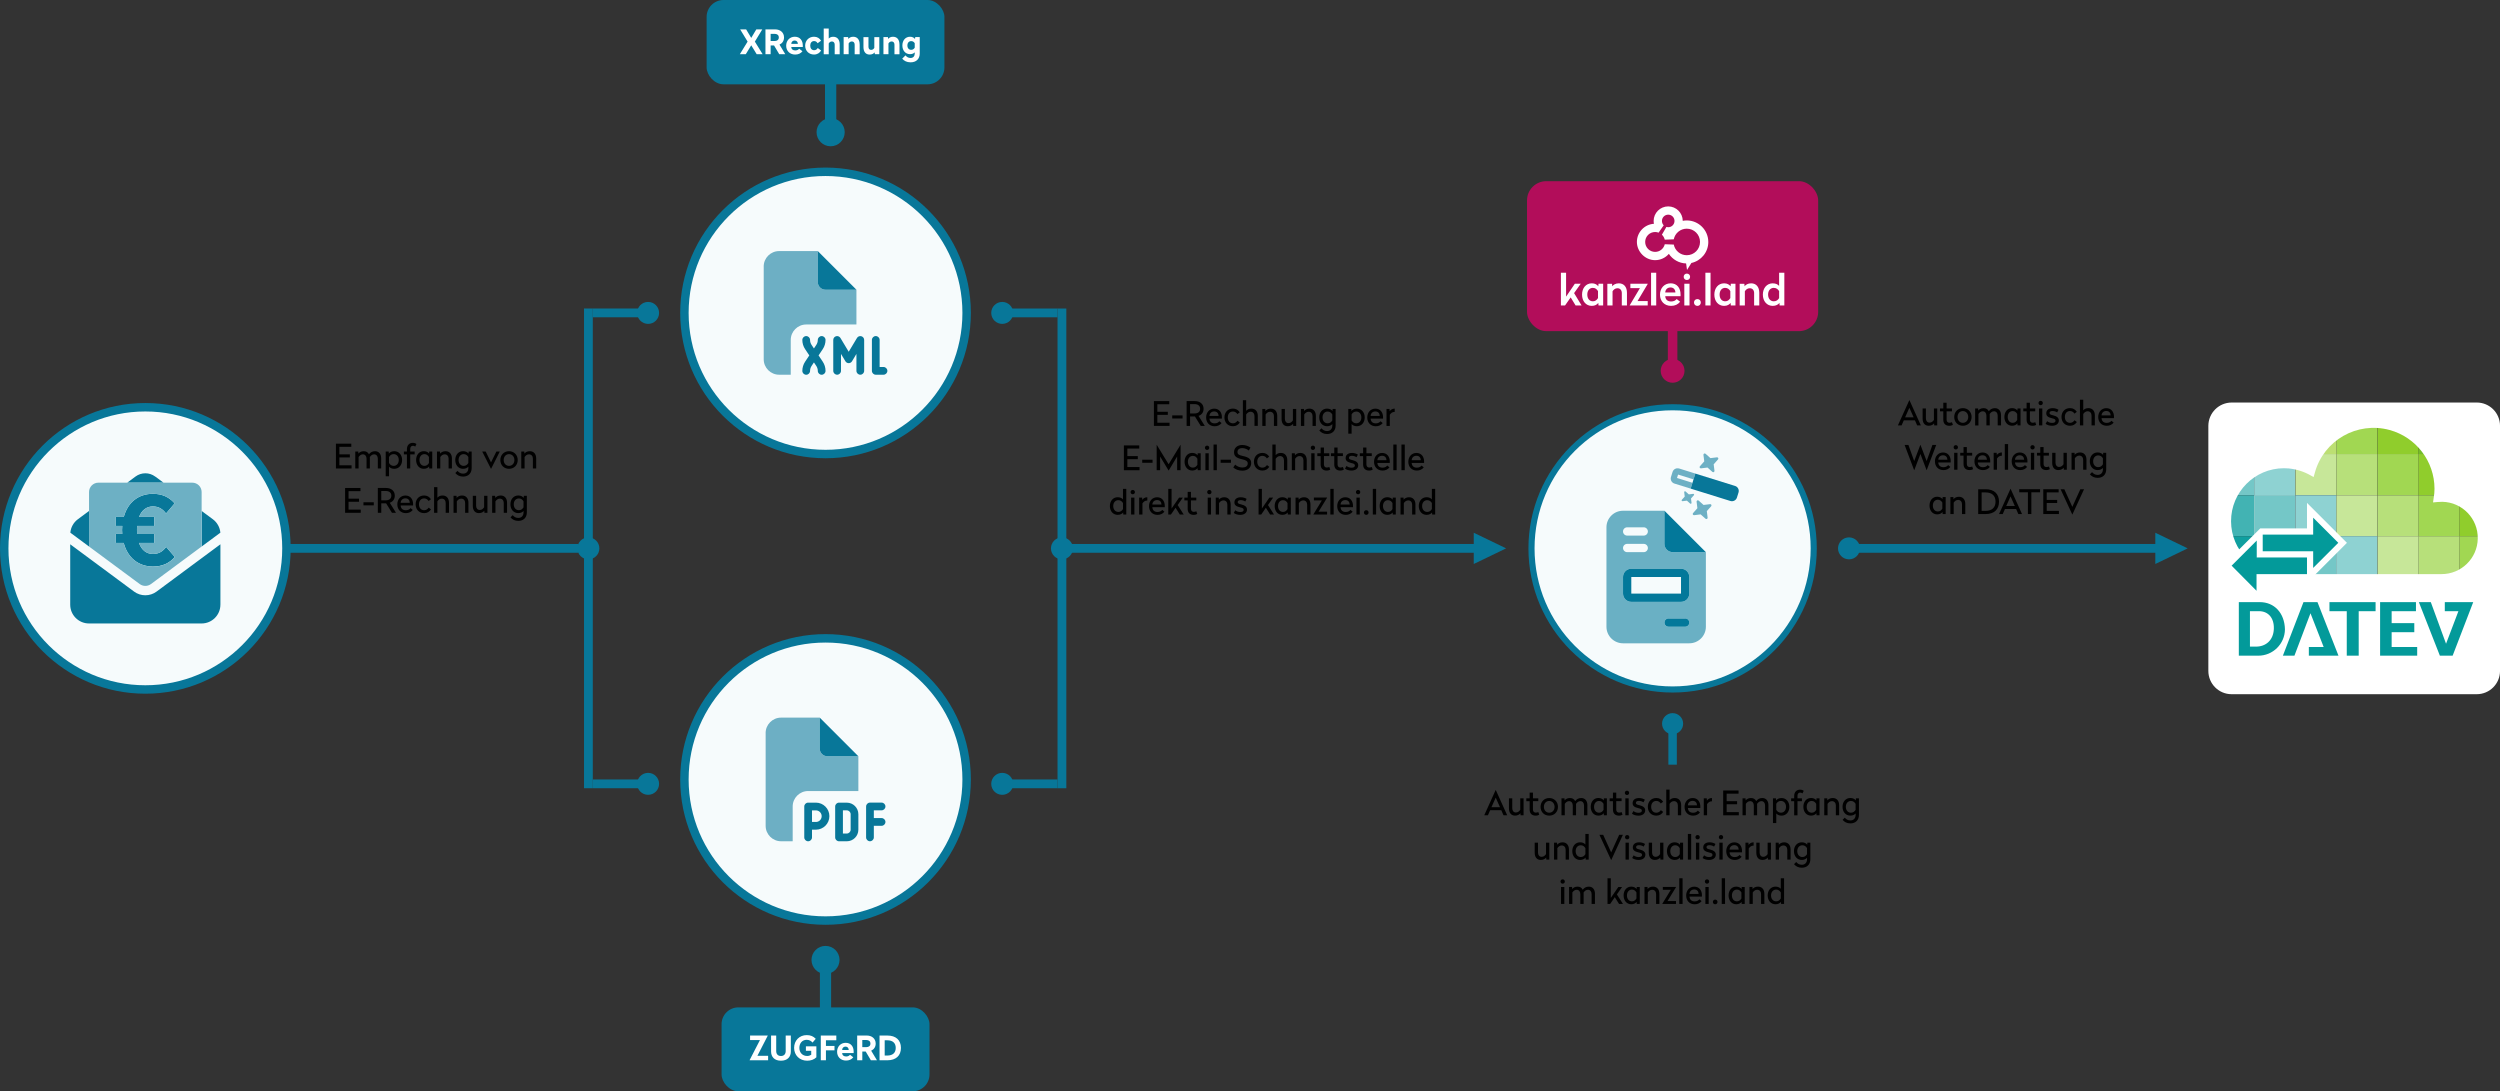 <svg xmlns="http://www.w3.org/2000/svg" id="Ebene_1" viewBox="0 0 1202.03 524.7"><rect x="0" y="0" width="1202.03" height="524.7" fill="#333333" stroke="none"/><path d="M168.91,214.84h-5.73v3.62h5.03v1.48h-5.03v3.78h5.86v1.53h-7.52v-11.93h7.39v1.53Z"></path><path d="M183.27,220.43v4.82h-1.61v-4.72c0-1.23-.68-2.08-1.77-2.08-.92,0-1.58.58-2.09,1.33.02.18.03.36.03.52v4.95h-1.59v-4.72c0-1.23-.68-2.08-1.77-2.08-.92,0-1.54.58-2.06,1.28v5.52h-1.59v-8.15h1.44l.07.99c.47-.6,1.31-1.15,2.55-1.15s2.05.55,2.52,1.49c.62-.88,1.58-1.49,2.92-1.49,1.87,0,2.96,1.4,2.96,3.49Z"></path><path d="M193.34,221.17c0,2.45-1.53,4.24-3.77,4.24-1.22,0-2.04-.47-2.53-1.04v4.61h-1.59v-11.88h1.44l.07.99c.47-.62,1.33-1.15,2.61-1.15,2.24,0,3.77,1.79,3.77,4.24ZM187.04,219.73v2.89c.49.79,1.15,1.38,2.24,1.38,1.43,0,2.45-1.14,2.45-2.83s-1.02-2.83-2.45-2.83c-1.09,0-1.75.58-2.24,1.38Z"></path><path d="M200.25,213.48l-.62,1.27c-.26-.26-.62-.42-1.09-.42-.81,0-1.3.62-1.3,1.51v1.27h2.13v1.36h-2.13v6.79h-1.59v-6.79h-1.46v-1.36h1.46v-1.18c0-1.74,1.07-3,2.81-3,.75,0,1.35.21,1.79.57Z"></path><path d="M206.32,218.09l.06-.99h1.45v8.15h-1.45l-.06-.99c-.47.62-1.28,1.15-2.55,1.15-2.22,0-3.7-1.79-3.7-4.24s1.48-4.24,3.7-4.24c1.27,0,2.08.54,2.55,1.15ZM201.68,221.17c0,1.69.97,2.83,2.39,2.83,1.07,0,1.69-.58,2.17-1.38v-2.89c-.49-.79-1.1-1.38-2.17-1.38-1.41,0-2.39,1.14-2.39,2.83Z"></path><path d="M217.28,220.43v4.82h-1.59v-4.72c0-1.23-.73-2.08-1.88-2.08-.96,0-1.61.58-2.11,1.3v5.5h-1.59v-8.15h1.44l.07.99c.47-.6,1.33-1.15,2.58-1.15,1.96,0,3.08,1.4,3.08,3.49Z"></path><path d="M225.27,218.09l.06-.99h1.45v7.94c0,2.55-1.62,4.11-4.11,4.11-1.69,0-2.89-.68-3.75-1.71l1.06-1.04c.65.78,1.49,1.33,2.68,1.33,1.56,0,2.53-1.06,2.53-2.66v-.7c-.49.57-1.31,1.04-2.53,1.04-2.24,0-3.77-1.79-3.77-4.24s1.53-4.24,3.77-4.24c1.28,0,2.14.54,2.61,1.15ZM220.49,221.17c0,1.69,1.02,2.83,2.45,2.83,1.09,0,1.75-.58,2.24-1.38v-2.89c-.49-.79-1.15-1.38-2.24-1.38-1.43,0-2.45,1.14-2.45,2.83Z"></path><path d="M236.13,225.41h-.07l-4.21-8.31h1.67l2.57,5.23,2.58-5.23h1.64l-4.19,8.31Z"></path><path d="M248.93,221.19c0,2.45-1.77,4.22-4.19,4.22s-4.17-1.77-4.17-4.22,1.75-4.25,4.17-4.25,4.19,1.8,4.19,4.25ZM242.18,221.19c0,1.62,1.07,2.81,2.57,2.81s2.58-1.19,2.58-2.81-1.09-2.84-2.58-2.84-2.57,1.2-2.57,2.84Z"></path><path d="M257.81,220.43v4.82h-1.59v-4.72c0-1.23-.73-2.08-1.88-2.08-.96,0-1.61.58-2.11,1.3v5.5h-1.59v-8.15h1.44l.07.99c.47-.6,1.33-1.15,2.58-1.15,1.96,0,3.08,1.4,3.08,3.49Z"></path><path d="M173.32,236.15h-5.73v3.62h5.03v1.48h-5.03v3.78h5.86v1.53h-7.52v-11.93h7.39v1.53Z"></path><path d="M179.72,242.98h-4.97v-1.48h4.97v1.48Z"></path><path d="M188.45,246.55l-2.79-4.53h-2.34v4.53h-1.66v-11.93h3.96c2.37,0,4.2,1.31,4.2,3.7,0,1.74-.96,2.91-2.42,3.41l2.99,4.82h-1.95ZM183.32,240.56h2.16c1.62,0,2.68-.76,2.68-2.24s-1.07-2.24-2.68-2.24h-2.16v4.48Z"></path><path d="M198.61,242.41v.63h-5.97c.1,1.46.97,2.29,2.5,2.29,1.07,0,1.85-.45,2.26-1.02l1.06.88c-.78.96-1.83,1.53-3.31,1.53-2.52,0-4.11-1.77-4.11-4.22s1.61-4.25,3.9-4.25c2.44,0,3.69,1.88,3.69,4.17ZM192.64,241.75h4.4c-.05-1.28-.8-2.14-2.11-2.14s-2.21.84-2.29,2.14Z"></path><path d="M207.2,240.03l-1.12.86c-.42-.65-1.1-1.25-2.13-1.25-1.61,0-2.5,1.23-2.5,2.84s.89,2.84,2.5,2.84c1.02,0,1.74-.6,2.16-1.25l1.12.86c-.73,1.1-1.8,1.79-3.28,1.79-2.5,0-4.11-1.79-4.11-4.24s1.61-4.24,4.11-4.24c1.48,0,2.52.68,3.25,1.79Z"></path><path d="M210.3,239.3c.57-.62,1.27-1.06,2.5-1.06,1.96,0,3.08,1.4,3.08,3.49v4.82h-1.59v-4.72c0-1.23-.73-2.08-1.88-2.08-.96,0-1.61.58-2.11,1.3v5.5h-1.59v-12.34h1.59v5.08Z"></path><path d="M225.23,241.73v4.82h-1.59v-4.72c0-1.23-.73-2.08-1.88-2.08-.96,0-1.61.58-2.11,1.3v5.5h-1.59v-8.15h1.44l.07.99c.47-.6,1.33-1.15,2.58-1.15,1.96,0,3.08,1.4,3.08,3.49Z"></path><path d="M234.36,246.55h-1.44l-.07-.99c-.49.62-1.3,1.15-2.61,1.15-1.87,0-2.91-1.38-2.91-3.46v-4.85h1.59v4.77c0,1.2.65,2.03,1.72,2.03s1.62-.6,2.13-1.3v-5.5h1.59v8.15Z"></path><path d="M243.8,241.73v4.82h-1.59v-4.72c0-1.23-.73-2.08-1.88-2.08-.96,0-1.61.58-2.11,1.3v5.5h-1.59v-8.15h1.44l.07.99c.47-.6,1.33-1.15,2.58-1.15,1.96,0,3.08,1.4,3.08,3.49Z"></path><path d="M251.79,239.39l.07-.99h1.45v7.94c0,2.55-1.62,4.11-4.11,4.11-1.69,0-2.89-.68-3.75-1.71l1.06-1.04c.65.78,1.49,1.33,2.68,1.33,1.56,0,2.53-1.06,2.53-2.66v-.7c-.49.57-1.31,1.04-2.53,1.04-2.24,0-3.77-1.79-3.77-4.24s1.53-4.24,3.77-4.24c1.28,0,2.14.54,2.61,1.15ZM247.02,242.48c0,1.69,1.02,2.83,2.45,2.83,1.09,0,1.75-.58,2.24-1.38v-2.89c-.49-.8-1.15-1.38-2.24-1.38-1.43,0-2.45,1.14-2.45,2.83Z"></path><circle cx="69.88" cy="263.66" r="67.85" fill="#f6fbfc" stroke="#087799" stroke-miterlimit="10" stroke-width="4.06"></circle><path d="M105.96,256.12c-.23-2.55-1.54-4.92-3.62-6.46l-5.37-3.98v17.09l9-6.66h0ZM105.98,290.74v-29.04l-30.69,22.73c-1.57,1.17-3.47,1.79-5.42,1.79s-3.85-.62-5.42-1.79l-30.69-22.73v29.04h0c0,4.98,4.05,9.03,9.03,9.03h54.15c4.98,0,9.03-4.05,9.03-9.03h0ZM84.06,267.8c-2.62,2.99-5.97,4.6-10.52,4.6-6.89,0-12.18-4.18-14.06-11.35h-3.77v-4.32h3.08c-.05-.6-.09-1.19-.09-1.84,0-.69.05-1.33.09-2.02h-3.08v-4.32h3.81c1.88-7.03,7.12-11.12,13.97-11.12,4.6,0,7.9,1.65,10.48,4.6l-4.14,4.87c-1.38-1.88-3.31-3.4-6.34-3.4s-5.38,1.84-6.62,5.06h7.31v4.32h-8.23c-.09.64-.09,1.33-.09,2.02,0,.64,0,1.24.05,1.84h8.27v4.32h-7.35c1.24,3.4,3.58,5.29,6.71,5.29s4.96-1.52,6.34-3.4l4.18,4.87ZM42.81,262.77v-17.09l-5.37,3.98c-2.09,1.54-3.4,3.91-3.62,6.46l9,6.66ZM74.61,229.13c-1.37-1.02-3.02-1.57-4.72-1.57s-3.36.55-4.72,1.55l-3.99,2.96h17.43l-3.99-2.95Z" fill="#087799"></path><path d="M92.45,232.07h-45.13c-2.5,0-4.51,2.02-4.51,4.51v26.19l24.35,18.04c.79.58,1.75.9,2.72.9s1.93-.31,2.72-.9l24.35-18.04v-26.19c0-2.5-2.02-4.51-4.51-4.51ZM73.54,272.4c-6.89,0-12.18-4.18-14.06-11.35h-3.77v-4.32h3.08c-.05-.6-.09-1.19-.09-1.84,0-.69.05-1.33.09-2.02h-3.08v-4.32h3.81c1.88-7.03,7.12-11.12,13.97-11.12,4.6,0,7.9,1.65,10.48,4.6l-4.14,4.87c-1.38-1.88-3.31-3.4-6.34-3.4s-5.38,1.84-6.62,5.06h7.31v4.32h-8.23c-.09.64-.09,1.33-.09,2.02,0,.64,0,1.24.05,1.84h8.27v4.32h-7.35c1.24,3.4,3.58,5.29,6.71,5.29s4.96-1.52,6.34-3.4l4.18,4.87c-2.62,2.99-5.97,4.6-10.52,4.6Z" fill="#6db0c4"></path><rect x="280.79" y="148.34" width="4.22" height="230.66" transform="translate(565.81 527.33) rotate(-180)" fill="#087799"></rect><rect x="285.02" y="148.34" width="27.93" height="4.22" transform="translate(597.96 300.89) rotate(-180)" fill="#087799"></rect><rect x="285.02" y="374.77" width="27.93" height="4.22" transform="translate(597.96 753.76) rotate(-180)" fill="#087799"></rect><circle cx="311.62" cy="150.45" r="5.28" fill="#087799"></circle><circle cx="311.62" cy="376.88" r="5.28" fill="#087799"></circle><rect x="508.48" y="148.34" width="4.22" height="230.66" fill="#087799"></rect><rect x="480.55" y="148.34" width="27.93" height="4.22" fill="#087799"></rect><rect x="480.55" y="374.77" width="27.93" height="4.22" fill="#087799"></rect><circle cx="481.88" cy="150.45" r="5.28" fill="#087799"></circle><circle cx="481.88" cy="376.88" r="5.28" fill="#087799"></circle><rect x="137.77" y="261.55" width="140.33" height="4.22" fill="#087799"></rect><circle cx="282.9" cy="263.66" r="5.28" fill="#087799"></circle><circle cx="510.59" cy="263.66" r="5.28" fill="#087799"></circle><rect x="396.67" y="40.14" width="5.42" height="18.17" fill="#087799"></rect><circle cx="399.38" cy="63.56" r="6.77" fill="#087799"></circle><rect x="339.75" width="114.34" height="40.54" rx="8.13" ry="8.13" fill="#087799"></rect><path d="M362.95,20.01l3.74,6.06h-2.86l-2.63-4.29-2.62,4.29h-2.86l3.74-6.06-3.58-5.88h2.88l2.44,4.1,2.45-4.1h2.88l-3.58,5.88Z" fill="#fff"></path><path d="M374.67,26.07l-2.5-4.21h-1.64v4.21h-2.49v-11.94h4.71c2.28,0,4.22,1.4,4.22,3.87,0,1.69-.88,2.86-2.18,3.44l2.78,4.63h-2.91ZM370.53,19.72h1.98c1.17,0,1.95-.6,1.95-1.72s-.78-1.72-1.95-1.72h-1.98v3.45Z" fill="#fff"></path><path d="M386,21.85v.76h-5.56c.05,1.04.78,1.64,1.95,1.64.85,0,1.5-.36,1.85-.83l1.59,1.22c-.81,1.04-1.98,1.59-3.51,1.59-2.6,0-4.32-1.79-4.32-4.26s1.71-4.31,4.16-4.31c2.58,0,3.83,1.92,3.83,4.18ZM380.44,21.1h3.19c-.03-.93-.57-1.62-1.54-1.62s-1.61.68-1.64,1.62Z" fill="#fff"></path><path d="M394.78,19.57l-1.67,1.23c-.34-.62-.86-1.06-1.69-1.06-1.2,0-1.85.97-1.85,2.21s.67,2.19,1.89,2.19c.81,0,1.35-.44,1.72-1.06l1.62,1.19c-.7,1.2-1.85,1.95-3.4,1.95-2.5,0-4.27-1.8-4.27-4.27s1.77-4.29,4.27-4.29c1.54,0,2.65.71,3.38,1.9Z" fill="#fff"></path><path d="M398.45,18.57c.47-.52,1.15-.89,2.18-.89,2.01,0,3.1,1.43,3.1,3.66v4.75h-2.4v-4.62c0-.91-.5-1.53-1.33-1.53-.75,0-1.25.47-1.54.96v5.18h-2.41v-12.35h2.41v4.84Z" fill="#fff"></path><path d="M413.34,21.33v4.75h-2.41v-4.62c0-.91-.5-1.53-1.35-1.53-.73,0-1.24.47-1.54.96v5.18h-2.41v-8.24h2.16l.11.91c.41-.6,1.2-1.07,2.32-1.07,2.02,0,3.1,1.43,3.1,3.66Z" fill="#fff"></path><path d="M422.77,26.07h-2.14l-.11-.89c-.44.6-1.2,1.06-2.39,1.06-1.95,0-2.97-1.41-2.97-3.62v-4.78h2.41v4.65c0,.89.44,1.5,1.25,1.5s1.24-.47,1.56-.96v-5.18h2.4v8.24Z" fill="#fff"></path><path d="M432.48,21.33v4.75h-2.41v-4.62c0-.91-.5-1.53-1.35-1.53-.73,0-1.24.47-1.54.96v5.18h-2.41v-8.24h2.16l.11.91c.41-.6,1.2-1.07,2.32-1.07,2.02,0,3.1,1.43,3.1,3.66Z" fill="#fff"></path><path d="M439.94,18.76l.13-.93h2.15v7.9c0,2.63-1.72,4.24-4.39,4.24-1.89,0-3.1-.71-4.05-1.75l1.58-1.59c.6.7,1.32,1.25,2.44,1.25,1.27,0,2-.88,2.02-2.1v-.63c-.39.46-1.11.89-2.28.89-2.19,0-3.67-1.75-3.67-4.18s1.48-4.19,3.67-4.19c1.19,0,1.98.49,2.41,1.09ZM436.28,21.86c0,1.3.75,2.1,1.84,2.1.83,0,1.33-.46,1.69-1.04v-2.13c-.36-.58-.86-1.02-1.69-1.02-1.09,0-1.84.8-1.84,2.1Z" fill="#fff"></path><circle cx="396.92" cy="150.45" r="67.85" fill="#f6fbfc" stroke="#087799" stroke-miterlimit="10" stroke-width="4.06"></circle><path d="M367.19,128.15c0-4.1,3.33-7.43,7.43-7.43h18.58v14.86c0,2.06,1.66,3.72,3.72,3.72h14.86v16.72h-24.15c-4.1,0-7.43,3.33-7.43,7.43v16.72h-5.57c-4.1,0-7.43-3.33-7.43-7.43v-44.59Z" fill="#6dafc4"></path><path d="M411.78,139.3l-18.58-18.58v14.86c0,2.06,1.66,3.72,3.72,3.72h14.86ZM389.49,163.45c0-1.02-.84-1.86-1.86-1.86s-1.86.84-1.86,1.86c0,1.58.46,3.12,1.35,4.44l2,3-2,3c-.88,1.31-1.35,2.86-1.35,4.44,0,1.02.84,1.86,1.86,1.86s1.86-.84,1.86-1.86c0-.85.26-1.67.72-2.37l1.14-1.71,1.14,1.71c.46.71.72,1.53.72,2.37,0,1.02.84,1.86,1.86,1.86s1.86-.84,1.86-1.86c0-1.58-.46-3.12-1.35-4.44l-2-3,2-3c.88-1.31,1.35-2.86,1.35-4.44,0-1.02-.84-1.86-1.86-1.86s-1.86.84-1.86,1.86c0,.85-.26,1.67-.72,2.37l-1.14,1.72-1.14-1.71c-.46-.71-.72-1.53-.72-2.37h0ZM419.22,178.31c0,1.02.84,1.86,1.86,1.86h3.72c1.02,0,1.86-.84,1.86-1.86s-.84-1.86-1.86-1.86h-1.86v-13.01c0-1.02-.84-1.86-1.86-1.86s-1.86.84-1.86,1.86v14.86ZM402,161.66c-.8.22-1.36.95-1.36,1.79v14.86c0,1.02.84,1.86,1.86,1.86s1.86-.84,1.86-1.86v-8.15l2.12,3.54c.34.56.94.91,1.59.91s1.25-.34,1.59-.91l2.12-3.54v8.15c0,1.02.84,1.86,1.86,1.86s1.86-.84,1.86-1.86v-14.86c0-.84-.56-1.57-1.36-1.79s-1.66.12-2.09.84l-3.98,6.63-3.98-6.63c-.43-.72-1.29-1.06-2.09-.84h0Z" fill="#087799"></path><rect x="394.23" y="466.75" width="5.39" height="18.08" transform="translate(793.84 951.59) rotate(180)" fill="#087799"></rect><circle cx="396.92" cy="461.54" r="6.74" fill="#087799"></circle><rect x="346.94" y="484.36" width="99.97" height="40.34" rx="8.09" ry="8.09" fill="#087799"></rect><path d="M369.14,497.97l-4.96,9.66h5.14v2.17h-8.91v-.06l4.98-9.66h-4.75v-2.17h8.51v.06Z" fill="#fff"></path><path d="M380.25,505.52c0,2.7-1.67,4.48-4.76,4.48s-4.75-1.78-4.75-4.48v-7.62h2.47v7.46c0,1.42.79,2.38,2.28,2.38s2.28-.96,2.28-2.38v-7.46h2.47v7.62Z" fill="#fff"></path><path d="M392.23,499.47l-1.55,1.81c-.63-.74-1.54-1.33-2.8-1.33-2.13,0-3.54,1.62-3.54,3.88s1.49,3.9,3.77,3.9c.76,0,1.41-.24,1.94-.58v-1.92h-2.56v-2.13h5.03v5.27c-1.13,1.08-2.64,1.63-4.42,1.63-3.67,0-6.28-2.64-6.28-6.16s2.52-6.15,6.05-6.15c1.92,0,3.22.6,4.35,1.78Z" fill="#fff"></path><path d="M402.1,500.17h-4.98v2.72h4.12v2.12h-4.12v4.79h-2.47v-11.89h7.46v2.26Z" fill="#fff"></path><path d="M410.44,505.58v.76h-5.53c.05,1.04.78,1.63,1.94,1.63.84,0,1.49-.36,1.84-.83l1.58,1.21c-.81,1.04-1.97,1.58-3.49,1.58-2.59,0-4.3-1.78-4.3-4.24s1.7-4.29,4.14-4.29c2.57,0,3.82,1.91,3.82,4.16ZM404.91,504.84h3.17c-.03-.92-.57-1.62-1.54-1.62s-1.6.68-1.63,1.62Z" fill="#fff"></path><path d="M418.73,509.79l-2.49-4.19h-1.63v4.19h-2.47v-11.89h4.69c2.26,0,4.21,1.39,4.21,3.85,0,1.68-.87,2.85-2.17,3.43l2.77,4.61h-2.9ZM414.6,503.47h1.97c1.17,0,1.94-.6,1.94-1.71s-.78-1.71-1.94-1.71h-1.97v3.43Z" fill="#fff"></path><path d="M433.18,503.84c0,3.75-2.41,5.95-6.5,5.95h-3.79v-11.89h3.79c4.06,0,6.5,2.18,6.5,5.94ZM425.37,500.18v7.34h1.23c2.68,0,4.08-1.36,4.08-3.67s-1.41-3.67-4.08-3.67h-1.23Z" fill="#fff"></path><circle cx="396.92" cy="374.77" r="67.85" fill="#f6fbfc" stroke="#087799" stroke-miterlimit="10" stroke-width="4.06"></circle><path d="M368.12,352.47c0-4.1,3.33-7.43,7.43-7.43h18.58v14.86c0,2.06,1.66,3.72,3.72,3.72h14.86v16.72h-24.15c-4.1,0-7.43,3.33-7.43,7.43v16.72h-5.57c-4.1,0-7.43-3.33-7.43-7.43v-44.59Z" fill="#6dafc4"></path><path d="M412.71,363.62l-18.58-18.58v14.86c0,2.06,1.66,3.72,3.72,3.72h14.86ZM388.56,385.92c-1.02,0-1.86.84-1.86,1.86v14.86c0,1.02.84,1.86,1.86,1.86s1.86-.84,1.86-1.86v-3.72h1.86c3.59,0,6.5-2.91,6.5-6.5s-2.91-6.5-6.5-6.5h-3.72ZM392.28,395.21h-1.86v-5.57h1.86c1.54,0,2.79,1.24,2.79,2.79s-1.24,2.79-2.79,2.79ZM403.42,385.92c-1.02,0-1.86.84-1.86,1.86v14.86c0,1.02.84,1.86,1.86,1.86h3.72c3.08,0,5.57-2.5,5.57-5.57v-7.43c0-3.08-2.5-5.57-5.57-5.57h-3.72ZM407.14,400.78h-1.86v-11.15h1.86c1.02,0,1.86.84,1.86,1.86v7.43c0,1.02-.84,1.86-1.86,1.86ZM416.43,387.77v14.86c0,1.02.84,1.86,1.86,1.86s1.86-.84,1.86-1.86v-5.57h3.72c1.02,0,1.86-.84,1.86-1.86s-.84-1.86-1.86-1.86h-3.72v-3.72h3.72c1.02,0,1.86-.84,1.86-1.86s-.84-1.86-1.86-1.86h-5.57c-1.02,0-1.86.84-1.86,1.86Z" fill="#087799"></path><path d="M562.2,194.37h-5.73v3.62h5.03v1.48h-5.03v3.78h5.86v1.53h-7.52v-11.93h7.39v1.53Z"></path><path d="M568.59,201.21h-4.97v-1.48h4.97v1.48Z"></path><path d="M577.33,204.78l-2.79-4.53h-2.34v4.53h-1.66v-11.93h3.96c2.37,0,4.2,1.31,4.2,3.7,0,1.74-.96,2.91-2.42,3.41l2.99,4.82h-1.95ZM572.2,198.79h2.16c1.62,0,2.68-.76,2.68-2.24s-1.07-2.24-2.68-2.24h-2.16v4.48Z"></path><path d="M587.49,200.64v.63h-5.97c.1,1.46.97,2.29,2.5,2.29,1.07,0,1.85-.45,2.26-1.02l1.06.88c-.78.96-1.83,1.53-3.31,1.53-2.52,0-4.11-1.77-4.11-4.22s1.61-4.25,3.9-4.25c2.44,0,3.69,1.88,3.69,4.17ZM581.52,199.97h4.4c-.05-1.28-.8-2.14-2.11-2.14s-2.21.84-2.29,2.14Z"></path><path d="M596.08,198.25l-1.12.86c-.42-.65-1.1-1.25-2.13-1.25-1.61,0-2.5,1.23-2.5,2.84s.89,2.84,2.5,2.84c1.02,0,1.74-.6,2.16-1.25l1.12.86c-.73,1.1-1.8,1.79-3.28,1.79-2.5,0-4.11-1.79-4.11-4.24s1.61-4.24,4.11-4.24c1.48,0,2.52.68,3.25,1.79Z"></path><path d="M599.18,197.52c.57-.62,1.27-1.06,2.5-1.06,1.96,0,3.08,1.4,3.08,3.49v4.82h-1.59v-4.72c0-1.23-.73-2.08-1.88-2.08-.96,0-1.61.58-2.11,1.3v5.5h-1.59v-12.34h1.59v5.08Z"></path><path d="M614.11,199.96v4.82h-1.59v-4.72c0-1.23-.73-2.08-1.88-2.08-.96,0-1.61.58-2.11,1.3v5.5h-1.59v-8.15h1.44l.07.99c.47-.6,1.33-1.15,2.58-1.15,1.96,0,3.08,1.4,3.08,3.49Z"></path><path d="M623.23,204.78h-1.44l-.07-.99c-.49.62-1.3,1.15-2.61,1.15-1.87,0-2.91-1.38-2.91-3.46v-4.85h1.59v4.77c0,1.2.65,2.03,1.72,2.03s1.62-.6,2.13-1.3v-5.5h1.59v8.15Z"></path><path d="M632.68,199.96v4.82h-1.59v-4.72c0-1.23-.73-2.08-1.88-2.08-.96,0-1.61.58-2.11,1.3v5.5h-1.59v-8.15h1.44l.07.99c.47-.6,1.33-1.15,2.58-1.15,1.96,0,3.08,1.4,3.08,3.49Z"></path><path d="M640.67,197.62l.07-.99h1.45v7.94c0,2.55-1.62,4.11-4.11,4.11-1.69,0-2.89-.68-3.75-1.71l1.06-1.04c.65.78,1.49,1.33,2.68,1.33,1.56,0,2.53-1.06,2.53-2.66v-.7c-.49.57-1.31,1.04-2.53,1.04-2.24,0-3.77-1.79-3.77-4.24s1.53-4.24,3.77-4.24c1.28,0,2.14.54,2.61,1.15ZM635.89,200.7c0,1.69,1.02,2.83,2.45,2.83,1.09,0,1.75-.58,2.24-1.38v-2.89c-.49-.79-1.15-1.38-2.24-1.38-1.43,0-2.45,1.14-2.45,2.83Z"></path><path d="M656.17,200.7c0,2.45-1.53,4.24-3.77,4.24-1.22,0-2.04-.47-2.53-1.04v4.61h-1.59v-11.88h1.44l.07.99c.47-.62,1.33-1.15,2.61-1.15,2.24,0,3.77,1.79,3.77,4.24ZM649.87,199.26v2.89c.49.79,1.15,1.38,2.24,1.38,1.43,0,2.45-1.14,2.45-2.83s-1.02-2.83-2.45-2.83c-1.09,0-1.75.58-2.24,1.38Z"></path><path d="M664.98,200.64v.63h-5.97c.1,1.46.97,2.29,2.5,2.29,1.07,0,1.85-.45,2.26-1.02l1.05.88c-.78.96-1.83,1.53-3.31,1.53-2.52,0-4.11-1.77-4.11-4.22s1.61-4.25,3.9-4.25c2.44,0,3.69,1.88,3.69,4.17ZM659.01,199.97h4.4c-.05-1.28-.79-2.14-2.11-2.14s-2.21.84-2.29,2.14Z"></path><path d="M670.6,198.06h-.15c-1.01,0-1.66.57-2.21,1.36v5.36h-1.59v-8.15h1.44l.08,1.1c.41-.65,1.22-1.27,2.42-1.27v1.59Z"></path><path d="M547.77,215.68h-5.73v3.62h5.03v1.48h-5.03v3.78h5.86v1.53h-7.52v-11.93h7.39v1.53Z"></path><path d="M554.16,222.51h-4.97v-1.48h4.97v1.48Z"></path><path d="M567.64,226.08h-1.66v-6.59l-4.03,6.69h-.11l-4.04-6.69v6.59h-1.66v-12.14h.07l5.68,9.29,5.68-9.29h.07v12.14Z"></path><path d="M575.8,218.92l.06-.99h1.45v8.15h-1.45l-.06-.99c-.47.62-1.28,1.15-2.55,1.15-2.22,0-3.7-1.79-3.7-4.24s1.48-4.24,3.7-4.24c1.27,0,2.08.54,2.55,1.15ZM571.16,222.01c0,1.69.97,2.83,2.39,2.83,1.07,0,1.69-.58,2.17-1.38v-2.89c-.49-.8-1.1-1.38-2.17-1.38-1.41,0-2.39,1.14-2.39,2.83Z"></path><path d="M581.42,215.3c0,.6-.45,1.04-1.04,1.04s-1.04-.44-1.04-1.04.44-1.04,1.04-1.04,1.04.45,1.04,1.04ZM581.17,226.08h-1.59v-8.15h1.59v8.15Z"></path><path d="M585.07,226.08h-1.59v-12.34h1.59v12.34Z"></path><path d="M591.86,222.51h-4.97v-1.48h4.97v1.48Z"></path><path d="M601.24,215.21l-.79,1.41c-.81-.63-1.93-1.17-3.18-1.17s-2.27.58-2.27,1.87c0,1.06.6,1.51,2.61,1.93,2.91.63,3.98,1.58,3.98,3.41,0,2.16-1.64,3.64-4.25,3.64-1.77,0-3.25-.55-4.37-1.53l.92-1.38c.84.84,2.19,1.4,3.49,1.4,1.49,0,2.55-.68,2.55-1.96,0-1.04-.78-1.61-2.79-2.03-2.91-.63-3.8-1.59-3.8-3.38,0-2.09,1.59-3.47,3.95-3.47,1.61,0,2.94.54,3.96,1.27Z"></path><path d="M610.26,219.56l-1.12.86c-.42-.65-1.1-1.25-2.13-1.25-1.61,0-2.5,1.23-2.5,2.84s.89,2.84,2.5,2.84c1.02,0,1.74-.6,2.16-1.25l1.12.86c-.73,1.1-1.8,1.79-3.28,1.79-2.5,0-4.11-1.79-4.11-4.24s1.61-4.24,4.11-4.24c1.48,0,2.52.68,3.25,1.79Z"></path><path d="M613.36,218.83c.57-.62,1.27-1.06,2.5-1.06,1.96,0,3.08,1.4,3.08,3.49v4.82h-1.59v-4.72c0-1.23-.73-2.08-1.88-2.08-.96,0-1.61.58-2.11,1.3v5.5h-1.59v-12.34h1.59v5.08Z"></path><path d="M628.3,221.26v4.82h-1.59v-4.72c0-1.23-.73-2.08-1.88-2.08-.96,0-1.61.58-2.11,1.3v5.5h-1.59v-8.15h1.44l.07.99c.47-.6,1.33-1.15,2.58-1.15,1.96,0,3.08,1.4,3.08,3.49Z"></path><path d="M632.31,215.3c0,.6-.45,1.04-1.04,1.04s-1.04-.44-1.04-1.04.44-1.04,1.04-1.04,1.04.45,1.04,1.04ZM632.06,226.08h-1.59v-8.15h1.59v8.15Z"></path><path d="M636.57,217.93h2.57v1.36h-2.57v4.06c0,.93.57,1.45,1.35,1.45.58,0,.96-.16,1.22-.29l.45,1.3c-.39.24-.96.44-1.75.44-1.74,0-2.86-1.01-2.86-2.89v-4.06h-1.59v-1.36h1.59v-2.76h1.59v2.76Z"></path><path d="M643.12,217.93h2.57v1.36h-2.57v4.06c0,.93.57,1.45,1.35,1.45.58,0,.96-.16,1.22-.29l.45,1.3c-.39.24-.96.44-1.75.44-1.74,0-2.86-1.01-2.86-2.89v-4.06h-1.59v-1.36h1.59v-2.76h1.59v2.76Z"></path><path d="M652.89,218.57l-.67,1.27c-.52-.36-1.27-.68-2.21-.68-.84,0-1.43.28-1.43.94s.47.84,1.66,1.12c1.95.47,2.81,1.25,2.81,2.47,0,1.56-1.27,2.56-3.26,2.56-1.23,0-2.34-.34-3.1-.94l.73-1.28c.62.52,1.41.84,2.39.84s1.64-.32,1.64-1.02-.49-.93-1.67-1.2c-1.96-.46-2.78-1.12-2.78-2.39,0-1.56,1.19-2.48,3.08-2.48,1.09,0,2.16.34,2.81.8Z"></path><path d="M656.99,217.93h2.57v1.36h-2.57v4.06c0,.93.57,1.45,1.35,1.45.58,0,.96-.16,1.22-.29l.45,1.3c-.39.24-.96.44-1.75.44-1.74,0-2.86-1.01-2.86-2.89v-4.06h-1.59v-1.36h1.59v-2.76h1.59v2.76Z"></path><path d="M668.23,221.94v.63h-5.97c.1,1.46.97,2.29,2.5,2.29,1.07,0,1.85-.45,2.26-1.02l1.05.88c-.78.96-1.83,1.53-3.31,1.53-2.52,0-4.11-1.77-4.11-4.22s1.61-4.25,3.9-4.25c2.44,0,3.69,1.88,3.69,4.17ZM662.25,221.28h4.4c-.05-1.28-.79-2.14-2.11-2.14s-2.21.84-2.29,2.14Z"></path><path d="M671.51,226.08h-1.59v-12.34h1.59v12.34Z"></path><path d="M675.43,226.08h-1.59v-12.34h1.59v12.34Z"></path><path d="M684.72,221.94v.63h-5.97c.1,1.46.97,2.29,2.5,2.29,1.07,0,1.85-.45,2.26-1.02l1.05.88c-.78.96-1.83,1.53-3.31,1.53-2.52,0-4.11-1.77-4.11-4.22s1.61-4.25,3.9-4.25c2.44,0,3.69,1.88,3.69,4.17ZM678.75,221.28h4.4c-.05-1.28-.79-2.14-2.11-2.14s-2.21.84-2.29,2.14Z"></path><path d="M541.54,247.39h-1.45l-.07-.99c-.47.62-1.33,1.15-2.61,1.15-2.24,0-3.77-1.79-3.77-4.24s1.53-4.24,3.77-4.24c1.22,0,2.05.47,2.53,1.04v-5.07h1.59v12.34ZM535.26,243.31c0,1.69,1.02,2.83,2.45,2.83,1.09,0,1.75-.58,2.24-1.38v-2.89c-.49-.79-1.15-1.38-2.24-1.38-1.43,0-2.45,1.14-2.45,2.83Z"></path><path d="M545.68,236.61c0,.6-.45,1.04-1.04,1.04s-1.04-.44-1.04-1.04.44-1.04,1.04-1.04,1.04.46,1.04,1.04ZM545.44,247.39h-1.59v-8.15h1.59v8.15Z"></path><path d="M551.66,240.67h-.15c-1.01,0-1.66.57-2.21,1.36v5.36h-1.59v-8.15h1.44l.08,1.1c.41-.65,1.22-1.27,2.42-1.27v1.59Z"></path><path d="M560.03,243.25v.63h-5.97c.1,1.46.97,2.29,2.5,2.29,1.07,0,1.85-.45,2.26-1.02l1.05.88c-.78.96-1.83,1.53-3.31,1.53-2.52,0-4.11-1.77-4.11-4.22s1.61-4.25,3.9-4.25c2.44,0,3.69,1.88,3.69,4.17ZM554.06,242.58h4.4c-.05-1.28-.79-2.14-2.11-2.14s-2.21.84-2.29,2.14Z"></path><path d="M563.31,244.5l3.62-5.26h1.8l-2.5,3.57,2.91,4.58h-1.87l-2.05-3.26-2.22,3.26h-1.28v-12.34h1.59v9.45Z"></path><path d="M572.63,239.24h2.57v1.36h-2.57v4.06c0,.93.57,1.45,1.35,1.45.58,0,.96-.16,1.22-.29l.45,1.3c-.39.24-.96.44-1.75.44-1.74,0-2.86-1.01-2.86-2.89v-4.06h-1.59v-1.36h1.59v-2.76h1.59v2.76Z"></path><path d="M582.51,236.61c0,.6-.45,1.04-1.04,1.04s-1.04-.44-1.04-1.04.44-1.04,1.04-1.04,1.04.46,1.04,1.04ZM582.27,247.39h-1.59v-8.15h1.59v8.15Z"></path><path d="M591.72,242.57v4.82h-1.59v-4.72c0-1.23-.73-2.08-1.88-2.08-.96,0-1.61.58-2.11,1.3v5.5h-1.59v-8.15h1.44l.07.99c.47-.6,1.33-1.15,2.58-1.15,1.96,0,3.08,1.4,3.08,3.49Z"></path><path d="M599.41,239.87l-.67,1.27c-.52-.36-1.27-.68-2.21-.68-.84,0-1.43.28-1.43.94s.47.84,1.66,1.12c1.95.47,2.81,1.25,2.81,2.47,0,1.56-1.27,2.57-3.26,2.57-1.23,0-2.34-.34-3.1-.94l.73-1.28c.62.52,1.41.84,2.39.84s1.64-.32,1.64-1.02-.49-.93-1.67-1.2c-1.96-.45-2.78-1.12-2.78-2.39,0-1.56,1.19-2.48,3.08-2.48,1.09,0,2.16.34,2.81.8Z"></path><path d="M606.73,244.5l3.62-5.26h1.8l-2.5,3.57,2.91,4.58h-1.87l-2.05-3.26-2.22,3.26h-1.28v-12.34h1.59v9.45Z"></path><path d="M619.13,240.23l.06-.99h1.45v8.15h-1.45l-.06-.99c-.47.62-1.28,1.15-2.55,1.15-2.22,0-3.7-1.79-3.7-4.24s1.48-4.24,3.7-4.24c1.27,0,2.08.54,2.55,1.15ZM614.49,243.31c0,1.69.97,2.83,2.39,2.83,1.07,0,1.69-.58,2.17-1.38v-2.89c-.49-.79-1.1-1.38-2.17-1.38-1.41,0-2.39,1.14-2.39,2.83Z"></path><path d="M630.09,242.57v4.82h-1.59v-4.72c0-1.23-.73-2.08-1.88-2.08-.96,0-1.61.58-2.11,1.3v5.5h-1.59v-8.15h1.44l.07.99c.47-.6,1.33-1.15,2.58-1.15,1.96,0,3.08,1.4,3.08,3.49Z"></path><path d="M638.09,239.3l-4.11,6.72h4.09v1.36h-6.58v-.07l4.09-6.72h-3.85v-1.36h6.35v.07Z"></path><path d="M641.24,247.39h-1.59v-12.34h1.59v12.34Z"></path><path d="M650.53,243.25v.63h-5.97c.1,1.46.97,2.29,2.5,2.29,1.07,0,1.85-.45,2.26-1.02l1.05.88c-.78.96-1.83,1.53-3.31,1.53-2.52,0-4.11-1.77-4.11-4.22s1.61-4.25,3.9-4.25c2.44,0,3.69,1.88,3.69,4.17ZM644.55,242.58h4.4c-.05-1.28-.79-2.14-2.11-2.14s-2.21.84-2.29,2.14Z"></path><path d="M654.03,236.61c0,.6-.45,1.04-1.04,1.04s-1.04-.44-1.04-1.04.44-1.04,1.04-1.04,1.04.46,1.04,1.04ZM653.79,247.39h-1.59v-8.15h1.59v8.15Z"></path><path d="M658.03,246.43c0,.65-.47,1.12-1.12,1.12s-1.12-.47-1.12-1.12.47-1.12,1.12-1.12,1.12.45,1.12,1.12Z"></path><path d="M661.65,247.39h-1.59v-12.34h1.59v12.34Z"></path><path d="M669.6,240.23l.06-.99h1.45v8.15h-1.45l-.06-.99c-.47.62-1.28,1.15-2.55,1.15-2.22,0-3.7-1.79-3.7-4.24s1.48-4.24,3.7-4.24c1.27,0,2.08.54,2.55,1.15ZM664.96,243.31c0,1.69.97,2.83,2.39,2.83,1.07,0,1.69-.58,2.17-1.38v-2.89c-.49-.79-1.1-1.38-2.17-1.38-1.41,0-2.39,1.14-2.39,2.83Z"></path><path d="M680.56,242.57v4.82h-1.59v-4.72c0-1.23-.73-2.08-1.88-2.08-.96,0-1.61.58-2.11,1.3v5.5h-1.59v-8.15h1.44l.07.99c.47-.6,1.33-1.15,2.58-1.15,1.96,0,3.08,1.4,3.08,3.49Z"></path><path d="M690.05,247.39h-1.45l-.06-.99c-.47.62-1.33,1.15-2.61,1.15-2.24,0-3.77-1.79-3.77-4.24s1.53-4.24,3.77-4.24c1.22,0,2.05.47,2.53,1.04v-5.07h1.59v12.34ZM683.77,243.31c0,1.69,1.02,2.83,2.45,2.83,1.09,0,1.75-.58,2.24-1.38v-2.89c-.49-.79-1.15-1.38-2.24-1.38-1.43,0-2.45,1.14-2.45,2.83Z"></path><rect x="510.59" y="261.55" width="199.75" height="4.22" fill="#087799"></rect><polygon points="708.6 256.15 708.6 271.17 724.16 263.66 708.6 256.15" fill="#087799"></polygon><circle cx="889.02" cy="263.66" r="5.28" fill="#087799"></circle><rect x="889.02" y="261.55" width="147.69" height="4.22" fill="#087799"></rect><polygon points="1036.3 256.15 1036.3 271.17 1051.86 263.66 1036.3 256.15" fill="#087799"></polygon><rect x="802.18" y="343.86" width="4.06" height="23.8" fill="#087799"></rect><circle cx="804.21" cy="347.95" r="5.07" fill="#087799"></circle><path d="M724.68,392h-1.77l-1.07-2.44h-5.36l-1.07,2.44h-1.77l5.49-12.14h.06l5.49,12.14ZM717.1,388.12h4.12l-2.06-4.61-2.06,4.61Z"></path><path d="M732.55,392h-1.44l-.07-.99c-.49.62-1.3,1.15-2.61,1.15-1.87,0-2.91-1.38-2.91-3.46v-4.85h1.59v4.77c0,1.2.65,2.03,1.72,2.03s1.62-.6,2.13-1.3v-5.5h1.59v8.15Z"></path><path d="M737.06,383.85h2.57v1.36h-2.57v4.06c0,.93.57,1.45,1.35,1.45.58,0,.96-.16,1.22-.29l.45,1.3c-.39.24-.96.44-1.75.44-1.74,0-2.86-1.01-2.86-2.89v-4.06h-1.59v-1.36h1.59v-2.76h1.59v2.76Z"></path><path d="M749.08,387.95c0,2.45-1.77,4.22-4.19,4.22s-4.17-1.77-4.17-4.22,1.75-4.25,4.17-4.25,4.19,1.8,4.19,4.25ZM742.32,387.95c0,1.62,1.07,2.81,2.56,2.81s2.58-1.19,2.58-2.81-1.09-2.84-2.58-2.84-2.56,1.2-2.56,2.84Z"></path><path d="M763.23,387.18v4.82h-1.61v-4.72c0-1.23-.68-2.08-1.77-2.08-.92,0-1.58.58-2.09,1.33.02.18.03.36.03.52v4.95h-1.59v-4.72c0-1.23-.68-2.08-1.77-2.08-.92,0-1.54.58-2.06,1.28v5.52h-1.59v-8.15h1.44l.07.99c.47-.6,1.31-1.15,2.55-1.15s2.05.55,2.52,1.49c.62-.88,1.58-1.49,2.92-1.49,1.87,0,2.96,1.4,2.96,3.49Z"></path><path d="M771.09,384.84l.07-.99h1.45v8.15h-1.45l-.07-.99c-.47.62-1.28,1.15-2.55,1.15-2.22,0-3.7-1.79-3.7-4.24s1.48-4.24,3.7-4.24c1.27,0,2.08.54,2.55,1.15ZM766.44,387.93c0,1.69.97,2.83,2.39,2.83,1.07,0,1.69-.58,2.17-1.38v-2.89c-.49-.79-1.1-1.38-2.17-1.38-1.41,0-2.39,1.14-2.39,2.83Z"></path><path d="M777.11,383.85h2.57v1.36h-2.57v4.06c0,.93.57,1.45,1.35,1.45.58,0,.96-.16,1.22-.29l.45,1.3c-.39.24-.96.44-1.75.44-1.74,0-2.86-1.01-2.86-2.89v-4.06h-1.59v-1.36h1.59v-2.76h1.59v2.76Z"></path><path d="M783.32,381.22c0,.6-.45,1.04-1.04,1.04s-1.04-.44-1.04-1.04.44-1.04,1.04-1.04,1.04.46,1.04,1.04ZM783.08,392h-1.59v-8.15h1.59v8.15Z"></path><path d="M790.87,384.49l-.67,1.27c-.52-.36-1.27-.68-2.21-.68-.84,0-1.43.28-1.43.94s.47.84,1.66,1.12c1.95.47,2.81,1.25,2.81,2.47,0,1.56-1.27,2.57-3.26,2.57-1.23,0-2.34-.34-3.1-.94l.73-1.28c.62.52,1.41.84,2.39.84s1.64-.32,1.64-1.02-.49-.93-1.67-1.2c-1.96-.45-2.78-1.12-2.78-2.39,0-1.56,1.19-2.48,3.08-2.48,1.09,0,2.16.34,2.81.8Z"></path><path d="M799.65,385.48l-1.12.86c-.42-.65-1.1-1.25-2.13-1.25-1.61,0-2.5,1.23-2.5,2.84s.89,2.84,2.5,2.84c1.02,0,1.74-.6,2.16-1.25l1.12.86c-.73,1.1-1.8,1.79-3.28,1.79-2.5,0-4.11-1.79-4.11-4.24s1.61-4.24,4.11-4.24c1.48,0,2.52.68,3.25,1.79Z"></path><path d="M802.75,384.75c.57-.62,1.27-1.06,2.5-1.06,1.96,0,3.08,1.4,3.08,3.49v4.82h-1.59v-4.72c0-1.23-.73-2.08-1.88-2.08-.96,0-1.61.58-2.11,1.3v5.5h-1.59v-12.34h1.59v5.08Z"></path><path d="M817.53,387.86v.63h-5.97c.1,1.46.97,2.29,2.5,2.29,1.07,0,1.85-.45,2.26-1.02l1.06.88c-.78.96-1.83,1.53-3.31,1.53-2.52,0-4.11-1.77-4.11-4.22s1.61-4.25,3.9-4.25c2.44,0,3.69,1.88,3.69,4.17ZM811.55,387.2h4.4c-.05-1.28-.8-2.14-2.11-2.14s-2.21.84-2.29,2.14Z"></path><path d="M823.14,385.28h-.15c-1.01,0-1.66.57-2.21,1.36v5.36h-1.59v-8.15h1.44l.08,1.1c.41-.65,1.22-1.27,2.42-1.27v1.59Z"></path><path d="M835.92,381.6h-5.73v3.62h5.03v1.48h-5.03v3.78h5.86v1.53h-7.52v-11.93h7.39v1.53Z"></path><path d="M850.28,387.18v4.82h-1.61v-4.72c0-1.23-.68-2.08-1.77-2.08-.93,0-1.57.58-2.09,1.33.02.18.03.36.03.52v4.95h-1.59v-4.72c0-1.23-.68-2.08-1.77-2.08-.92,0-1.54.58-2.06,1.28v5.52h-1.59v-8.15h1.44l.07.99c.47-.6,1.32-1.15,2.55-1.15s2.05.55,2.52,1.49c.62-.88,1.57-1.49,2.92-1.49,1.87,0,2.96,1.4,2.96,3.49Z"></path><path d="M860.35,387.93c0,2.45-1.53,4.24-3.77,4.24-1.22,0-2.04-.47-2.53-1.04v4.61h-1.59v-11.88h1.44l.07.99c.47-.62,1.33-1.15,2.61-1.15,2.24,0,3.77,1.79,3.77,4.24ZM854.05,386.48v2.89c.49.79,1.15,1.38,2.24,1.38,1.43,0,2.45-1.14,2.45-2.83s-1.02-2.83-2.45-2.83c-1.09,0-1.75.58-2.24,1.38Z"></path><path d="M867.26,380.23l-.62,1.27c-.26-.26-.62-.42-1.09-.42-.81,0-1.3.62-1.3,1.51v1.27h2.13v1.36h-2.13v6.79h-1.59v-6.79h-1.46v-1.36h1.46v-1.18c0-1.74,1.07-3,2.81-3,.75,0,1.35.21,1.79.57Z"></path><path d="M873.33,384.84l.07-.99h1.45v8.15h-1.45l-.07-.99c-.47.62-1.28,1.15-2.55,1.15-2.22,0-3.7-1.79-3.7-4.24s1.48-4.24,3.7-4.24c1.27,0,2.08.54,2.55,1.15ZM868.69,387.93c0,1.69.97,2.83,2.39,2.83,1.07,0,1.69-.58,2.17-1.38v-2.89c-.49-.79-1.1-1.38-2.17-1.38-1.41,0-2.39,1.14-2.39,2.83Z"></path><path d="M884.29,387.18v4.82h-1.59v-4.72c0-1.23-.73-2.08-1.88-2.08-.96,0-1.61.58-2.11,1.3v5.5h-1.59v-8.15h1.44l.07.99c.47-.6,1.33-1.15,2.58-1.15,1.96,0,3.08,1.4,3.08,3.49Z"></path><path d="M892.28,384.84l.07-.99h1.45v7.94c0,2.55-1.62,4.11-4.11,4.11-1.69,0-2.89-.68-3.75-1.71l1.06-1.04c.65.78,1.49,1.33,2.68,1.33,1.56,0,2.53-1.06,2.53-2.66v-.7c-.49.57-1.31,1.04-2.53,1.04-2.24,0-3.77-1.79-3.77-4.24s1.53-4.24,3.77-4.24c1.28,0,2.14.54,2.61,1.15ZM887.5,387.93c0,1.69,1.02,2.83,2.45,2.83,1.09,0,1.75-.58,2.24-1.38v-2.89c-.49-.79-1.15-1.38-2.24-1.38-1.43,0-2.45,1.14-2.45,2.83Z"></path><path d="M744.93,413.31h-1.44l-.07-.99c-.49.62-1.3,1.15-2.61,1.15-1.87,0-2.91-1.38-2.91-3.46v-4.85h1.59v4.77c0,1.2.65,2.03,1.72,2.03s1.62-.6,2.13-1.3v-5.5h1.59v8.15Z"></path><path d="M754.37,408.49v4.82h-1.59v-4.72c0-1.23-.73-2.08-1.88-2.08-.96,0-1.61.58-2.11,1.3v5.5h-1.59v-8.15h1.44l.07.99c.47-.6,1.33-1.15,2.58-1.15,1.96,0,3.08,1.4,3.08,3.49Z"></path><path d="M763.87,413.31h-1.45l-.07-.99c-.47.62-1.33,1.15-2.61,1.15-2.24,0-3.77-1.79-3.77-4.24s1.53-4.24,3.77-4.24c1.22,0,2.05.47,2.53,1.04v-5.07h1.59v12.34ZM757.59,409.24c0,1.69,1.02,2.83,2.45,2.83,1.09,0,1.75-.58,2.24-1.38v-2.89c-.49-.8-1.15-1.38-2.24-1.38-1.43,0-2.45,1.14-2.45,2.83Z"></path><path d="M774.7,413.51h-.06l-5.62-12.13h1.8l3.85,8.47,3.85-8.47h1.79l-5.6,12.13Z"></path><path d="M783.41,402.53c0,.6-.45,1.04-1.04,1.04s-1.04-.44-1.04-1.04.44-1.04,1.04-1.04,1.04.45,1.04,1.04ZM783.17,413.31h-1.59v-8.15h1.59v8.15Z"></path><path d="M790.96,405.79l-.67,1.27c-.52-.36-1.27-.68-2.21-.68-.84,0-1.43.28-1.43.94s.47.84,1.66,1.12c1.95.47,2.81,1.25,2.81,2.47,0,1.56-1.27,2.56-3.26,2.56-1.23,0-2.34-.34-3.1-.94l.73-1.28c.62.52,1.41.84,2.39.84s1.64-.32,1.64-1.02-.49-.93-1.67-1.2c-1.96-.46-2.78-1.12-2.78-2.39,0-1.56,1.19-2.48,3.08-2.48,1.09,0,2.16.34,2.81.8Z"></path><path d="M799.78,413.31h-1.44l-.07-.99c-.49.62-1.3,1.15-2.61,1.15-1.87,0-2.91-1.38-2.91-3.46v-4.85h1.59v4.77c0,1.2.65,2.03,1.72,2.03s1.62-.6,2.13-1.3v-5.5h1.59v8.15Z"></path><path d="M807.73,406.15l.07-.99h1.45v8.15h-1.45l-.07-.99c-.47.62-1.28,1.15-2.55,1.15-2.22,0-3.7-1.79-3.7-4.24s1.48-4.24,3.7-4.24c1.27,0,2.08.54,2.55,1.15ZM803.09,409.24c0,1.69.97,2.83,2.39,2.83,1.07,0,1.69-.58,2.17-1.38v-2.89c-.49-.8-1.1-1.38-2.17-1.38-1.41,0-2.39,1.14-2.39,2.83Z"></path><path d="M813.14,413.31h-1.59v-12.34h1.59v12.34Z"></path><path d="M817.27,402.53c0,.6-.45,1.04-1.04,1.04s-1.04-.44-1.04-1.04.44-1.04,1.04-1.04,1.04.45,1.04,1.04ZM817.03,413.31h-1.59v-8.15h1.59v8.15Z"></path><path d="M824.82,405.79l-.67,1.27c-.52-.36-1.27-.68-2.21-.68-.84,0-1.43.28-1.43.94s.47.84,1.66,1.12c1.95.47,2.81,1.25,2.81,2.47,0,1.56-1.27,2.56-3.26,2.56-1.23,0-2.34-.34-3.1-.94l.73-1.28c.62.52,1.41.84,2.39.84s1.64-.32,1.64-1.02-.49-.93-1.67-1.2c-1.96-.46-2.78-1.12-2.78-2.39,0-1.56,1.19-2.48,3.08-2.48,1.09,0,2.16.34,2.81.8Z"></path><path d="M828.52,402.53c0,.6-.45,1.04-1.04,1.04s-1.04-.44-1.04-1.04.44-1.04,1.04-1.04,1.04.45,1.04,1.04ZM828.28,413.31h-1.59v-8.15h1.59v8.15Z"></path><path d="M837.57,409.17v.63h-5.97c.1,1.46.97,2.29,2.5,2.29,1.07,0,1.85-.45,2.26-1.02l1.06.88c-.78.96-1.83,1.53-3.31,1.53-2.52,0-4.11-1.77-4.11-4.22s1.61-4.25,3.9-4.25c2.44,0,3.69,1.88,3.69,4.17ZM831.59,408.5h4.4c-.05-1.28-.8-2.14-2.11-2.14s-2.21.84-2.29,2.14Z"></path><path d="M843.18,406.59h-.15c-1.01,0-1.66.57-2.21,1.36v5.36h-1.59v-8.15h1.44l.08,1.1c.41-.65,1.22-1.27,2.42-1.27v1.59Z"></path><path d="M851.49,413.31h-1.44l-.07-.99c-.49.62-1.3,1.15-2.61,1.15-1.87,0-2.91-1.38-2.91-3.46v-4.85h1.59v4.77c0,1.2.65,2.03,1.72,2.03s1.62-.6,2.13-1.3v-5.5h1.59v8.15Z"></path><path d="M860.94,408.49v4.82h-1.59v-4.72c0-1.23-.73-2.08-1.88-2.08-.96,0-1.61.58-2.11,1.3v5.5h-1.59v-8.15h1.44l.07.99c.47-.6,1.33-1.15,2.58-1.15,1.96,0,3.08,1.4,3.08,3.49Z"></path><path d="M868.93,406.15l.06-.99h1.45v7.94c0,2.55-1.62,4.11-4.11,4.11-1.69,0-2.89-.68-3.75-1.71l1.06-1.04c.65.78,1.49,1.33,2.68,1.33,1.56,0,2.53-1.06,2.53-2.66v-.7c-.49.57-1.31,1.04-2.53,1.04-2.24,0-3.77-1.79-3.77-4.24s1.53-4.24,3.77-4.24c1.28,0,2.14.54,2.61,1.15ZM864.15,409.24c0,1.69,1.02,2.83,2.45,2.83,1.09,0,1.75-.58,2.24-1.38v-2.89c-.49-.8-1.15-1.38-2.24-1.38-1.43,0-2.45,1.14-2.45,2.83Z"></path><path d="M752.39,423.84c0,.6-.45,1.04-1.04,1.04s-1.04-.44-1.04-1.04.44-1.04,1.04-1.04,1.04.46,1.04,1.04ZM752.15,434.62h-1.59v-8.15h1.59v8.15Z"></path><path d="M766.87,429.79v4.82h-1.61v-4.72c0-1.23-.68-2.08-1.77-2.08-.93,0-1.57.58-2.09,1.33.02.18.03.36.03.52v4.95h-1.59v-4.72c0-1.23-.68-2.08-1.77-2.08-.92,0-1.54.58-2.06,1.28v5.52h-1.59v-8.15h1.44l.07.99c.47-.6,1.32-1.15,2.55-1.15s2.05.55,2.52,1.49c.62-.88,1.57-1.49,2.92-1.49,1.87,0,2.96,1.4,2.96,3.49Z"></path><path d="M774.5,431.73l3.62-5.26h1.8l-2.5,3.57,2.91,4.58h-1.87l-2.05-3.26-2.22,3.26h-1.28v-12.34h1.59v9.45Z"></path><path d="M786.9,427.46l.07-.99h1.45v8.15h-1.45l-.07-.99c-.47.62-1.28,1.15-2.55,1.15-2.22,0-3.7-1.79-3.7-4.24s1.48-4.24,3.7-4.24c1.27,0,2.08.54,2.55,1.15ZM782.26,430.54c0,1.69.97,2.83,2.39,2.83,1.07,0,1.69-.58,2.17-1.38v-2.89c-.49-.79-1.1-1.38-2.17-1.38-1.41,0-2.39,1.14-2.39,2.83Z"></path><path d="M797.86,429.79v4.82h-1.59v-4.72c0-1.23-.73-2.08-1.88-2.08-.96,0-1.61.58-2.11,1.3v5.5h-1.59v-8.15h1.44l.07.99c.47-.6,1.33-1.15,2.58-1.15,1.96,0,3.08,1.4,3.08,3.49Z"></path><path d="M805.86,426.53l-4.11,6.72h4.09v1.36h-6.58v-.07l4.09-6.72h-3.85v-1.36h6.35v.07Z"></path><path d="M809.01,434.62h-1.59v-12.34h1.59v12.34Z"></path><path d="M818.3,430.48v.63h-5.97c.1,1.46.97,2.29,2.5,2.29,1.07,0,1.85-.45,2.26-1.02l1.06.88c-.78.96-1.83,1.53-3.31,1.53-2.52,0-4.11-1.77-4.11-4.22s1.61-4.25,3.9-4.25c2.44,0,3.69,1.88,3.69,4.17ZM812.32,429.81h4.4c-.05-1.28-.8-2.14-2.11-2.14s-2.21.84-2.29,2.14Z"></path><path d="M821.8,423.84c0,.6-.45,1.04-1.04,1.04s-1.04-.44-1.04-1.04.44-1.04,1.04-1.04,1.04.46,1.04,1.04ZM821.56,434.62h-1.59v-8.15h1.59v8.15Z"></path><path d="M825.8,433.66c0,.65-.47,1.12-1.12,1.12s-1.12-.47-1.12-1.12.47-1.12,1.12-1.12,1.12.45,1.12,1.12Z"></path><path d="M829.42,434.62h-1.59v-12.34h1.59v12.34Z"></path><path d="M837.37,427.46l.07-.99h1.45v8.15h-1.45l-.07-.99c-.47.62-1.28,1.15-2.55,1.15-2.22,0-3.7-1.79-3.7-4.24s1.48-4.24,3.7-4.24c1.27,0,2.08.54,2.55,1.15ZM832.73,430.54c0,1.69.97,2.83,2.39,2.83,1.07,0,1.69-.58,2.17-1.38v-2.89c-.49-.79-1.1-1.38-2.17-1.38-1.41,0-2.39,1.14-2.39,2.83Z"></path><path d="M848.33,429.79v4.82h-1.59v-4.72c0-1.23-.73-2.08-1.88-2.08-.96,0-1.61.58-2.11,1.3v5.5h-1.59v-8.15h1.44l.07.99c.47-.6,1.33-1.15,2.58-1.15,1.96,0,3.08,1.4,3.08,3.49Z"></path><path d="M857.82,434.62h-1.45l-.07-.99c-.47.62-1.33,1.15-2.61,1.15-2.24,0-3.77-1.79-3.77-4.24s1.53-4.24,3.77-4.24c1.22,0,2.05.47,2.53,1.04v-5.07h1.59v12.34ZM851.54,430.54c0,1.69,1.02,2.83,2.45,2.83,1.09,0,1.75-.58,2.24-1.38v-2.89c-.49-.79-1.15-1.38-2.24-1.38-1.43,0-2.45,1.14-2.45,2.83Z"></path><rect x="801.92" y="158.5" width="4.58" height="15.37" fill="#b20d5a"></rect><circle cx="804.21" cy="178.3" r="5.73" fill="#b20d5a"></circle><rect x="734.21" y="87.11" width="139.99" height="72.11" rx="9.27" ry="9.27" fill="#b20d5a"></rect><path d="M812.34,136.43h-2.5v10.43h2.5v-10.43h0ZM811.07,131.55c-.89,0-1.53.66-1.53,1.55s.64,1.53,1.53,1.53,1.55-.64,1.55-1.53-.66-1.55-1.55-1.55ZM803.2,138.21c1.47,0,2.3.99,2.36,2.42h-4.9c.08-1.45,1.08-2.42,2.55-2.42ZM803.25,136.23c-3.02,0-5.11,2.3-5.11,5.44s2.11,5.4,5.34,5.4c1.92,0,3.33-.72,4.35-1.99l-1.66-1.3c-.5.66-1.41,1.18-2.65,1.18-1.74,0-2.75-.91-2.86-2.55h7.37v-.87c0-2.92-1.59-5.32-4.78-5.32h0ZM796.33,131.14h-2.48v15.73h2.48v-15.73h0ZM792.26,136.43h-8.36v2.11h4.59l-4.9,8.24v.08h8.65v-2.11h-4.89l4.9-8.24v-.08h0ZM778.34,136.23c-1.51,0-2.59.66-3.15,1.41l-.1-1.2h-2.26v10.43h2.5v-6.83c.52-.79,1.26-1.45,2.36-1.45,1.28,0,2.09.93,2.09,2.32v5.96h2.48v-6.11c0-2.73-1.41-4.53-3.93-4.53h0ZM765.88,138.42c1.2,0,1.9.66,2.46,1.55v3.35c-.56.89-1.26,1.55-2.46,1.55-1.61,0-2.69-1.26-2.69-3.23s1.08-3.23,2.69-3.23h0ZM765.35,136.23c-2.81,0-4.68,2.28-4.68,5.42s1.86,5.42,4.68,5.42c1.55,0,2.55-.64,3.12-1.43l.12,1.22h2.23v-10.43h-2.23l-.12,1.22c-.58-.79-1.57-1.43-3.12-1.43h0ZM752.98,131.14h-2.48v15.73h1.99l2.71-3.87,2.36,3.87h2.88l-3.6-5.94,3.19-4.49h-2.84l-4.2,6.19v-11.49h0Z" fill="#fff"></path><path d="M816.13,143.8c-.95,0-1.64.68-1.64,1.64s.68,1.64,1.64,1.64,1.64-.68,1.64-1.64-.68-1.64-1.64-1.64h0Z" fill="#fff"></path><path d="M852.87,138.42c1.24,0,2.01.66,2.55,1.55v3.35c-.54.89-1.3,1.55-2.55,1.55-1.61,0-2.75-1.26-2.75-3.23s1.14-3.23,2.75-3.23h0ZM857.92,131.14h-2.5v6.33c-.56-.66-1.55-1.24-3.08-1.24-2.81,0-4.74,2.28-4.74,5.42s1.92,5.42,4.74,5.42c1.57,0,2.65-.64,3.23-1.43l.1,1.22h2.26v-15.73h0ZM841.96,136.23c-1.51,0-2.59.66-3.15,1.41l-.1-1.2h-2.26v10.43h2.5v-6.83c.52-.79,1.26-1.45,2.36-1.45,1.28,0,2.09.93,2.09,2.32v5.96h2.48v-6.11c0-2.73-1.41-4.53-3.93-4.53h0ZM829.5,138.42c1.2,0,1.9.66,2.46,1.55v3.35c-.56.89-1.26,1.55-2.46,1.55-1.61,0-2.69-1.26-2.69-3.23s1.08-3.23,2.69-3.23h0ZM828.96,136.23c-2.81,0-4.68,2.28-4.68,5.42s1.86,5.42,4.68,5.42c1.55,0,2.55-.64,3.12-1.43l.12,1.22h2.23v-10.43h-2.23l-.12,1.22c-.58-.79-1.57-1.43-3.12-1.43h0ZM822.45,131.14h-2.48v15.73h2.48v-15.73h0Z" fill="#fff"></path><path d="M817.39,116.34c0,3.52-2.85,6.37-6.37,6.37-3.09,0-5.66-2.2-6.25-5.12l-4.33-.16c-.5,2.11-2.38,3.68-4.64,3.68-2.64,0-4.78-2.14-4.78-4.78s2.14-4.78,4.78-4.78c.59,0,1.15.11,1.67.31l2.46-3.53c-.53-.54-.85-1.28-.85-2.1,0-1.67,1.35-3.02,3.02-3.02s3.02,1.35,3.02,3.02-1.35,3.02-3.02,3.02c-.31,0-.6-.05-.88-.13l-2.16,3.73c.67.63,1.16,1.46,1.38,2.38l4.33-.16c.58-2.92,3.16-5.12,6.25-5.12,3.52,0,6.37,2.85,6.37,6.37h0ZM821.37,116.34c0-5.71-4.64-10.35-10.35-10.35-.66,0-1.3.06-1.93.18-.04-3.83-3.16-6.93-7-6.93s-7,3.14-7,7c0,.47.05.92.14,1.36-4.57.29-8.19,4.1-8.19,8.73s3.93,8.76,8.76,8.76c2.64,0,5-1.17,6.61-3.03,1.8,2.7,4.83,4.5,8.29,4.61l.44,3.13,2.1-3.36c4.65-1.02,8.14-5.16,8.14-10.11h0s0,0,0,0Z" fill="#fff"></path><circle cx="804.21" cy="263.66" r="67.85" fill="#f6fbfc" stroke="#087799" stroke-miterlimit="10" stroke-width="2.94"></circle><path d="M800.28,299.34c0-1.1.89-1.99,1.99-1.99h7.97c1.1,0,1.99.89,1.99,1.99s-.89,1.99-1.99,1.99h-7.97c-1.1,0-1.99-.89-1.99-1.99ZM780.37,277.43c0-2.2,1.78-3.98,3.98-3.98h23.9c2.2,0,3.98,1.78,3.98,3.98v7.97c0,2.2-1.78,3.98-3.98,3.98h-23.9c-2.2,0-3.98-1.78-3.98-3.98v-7.97ZM780.37,263.49c0-1.1.9-1.99,1.99-1.99h7.97c1.09,0,1.99.89,1.99,1.99s-.9,1.99-1.99,1.99h-7.97c-1.09,0-1.99-.89-1.99-1.99ZM780.37,255.53c0-1.1.9-1.99,1.99-1.99h7.97c1.09,0,1.99.89,1.99,1.99s-.9,1.99-1.99,1.99h-7.97c-1.09,0-1.99-.89-1.99-1.99ZM780.37,245.57c-4.39,0-7.97,3.57-7.97,7.97v47.8c0,4.39,3.57,7.97,7.97,7.97h31.87c4.39,0,7.97-3.57,7.97-7.97v-35.85s-15.93,0-15.93,0c-2.2,0-3.98-1.78-3.98-3.98v-15.93s-19.92,0-19.92,0Z" fill="#6ab0c4"></path><path d="M802.28,297.35c-1.1,0-1.99.89-1.99,1.99s.89,1.99,1.99,1.99h7.97c1.1,0,1.99-.89,1.99-1.99s-.89-1.99-1.99-1.99h-7.97ZM784.35,277.43h23.9v7.97h-23.9v-7.97ZM784.35,273.45c-2.2,0-3.98,1.78-3.98,3.98v7.97c0,2.2,1.78,3.98,3.98,3.98h23.9c2.2,0,3.98-1.78,3.98-3.98v-7.97c0-2.2-1.78-3.98-3.98-3.98h-23.9ZM820.2,265.48l-19.92-19.92v15.93c0,2.2,1.78,3.98,3.98,3.98h15.93Z" fill="#03789a"></path><path d="M811.08,240.72l-2.09.26c-.17.02-.33-.06-.41-.21s-.06-.33.06-.45l1.4-1.57-.26-2.09c-.02-.17.06-.33.21-.41s.33-.06.45.06l1.57,1.4,2.09-.26c.17-.02.33.06.41.21s.06.33-.06.45l-1.4,1.57.26,2.09c.02.17-.06.33-.21.41s-.33.06-.45-.06l-1.57-1.4ZM807.32,225.25l7.81,2.44-.87,2.8-7.42-2.31-.51,1.64,7.42,2.31-.87,2.8-7.81-2.43c-1.32-.41-2.06-1.82-1.65-3.14l.76-2.44c.41-1.32,1.82-2.06,3.14-1.65h0ZM820.05,249.42l-2.36-2.1-3.13.39c-.25.03-.49-.1-.61-.32s-.08-.49.08-.68l2.1-2.36-.39-3.13c-.03-.25.1-.49.32-.61s.49-.08.68.08l2.36,2.1,3.13-.39c.25-.03.49.1.61.32s.08.49-.08.68l-2.1,2.36.39,3.13c.03.25-.1.49-.32.61s-.49.08-.68-.08ZM823.35,226.9l-2.36-2.1-3.13.39c-.25.03-.49-.1-.61-.32s-.08-.49.08-.68l2.1-2.36-.39-3.13c-.03-.25.1-.49.32-.61s.49-.08.68.08l2.36,2.1,3.13-.39c.25-.03.49.1.61.32s.08.49-.08.68l-2.1,2.36.39,3.13c.03.25-.1.49-.32.61s-.49.08-.68-.08Z" fill="#6db0c4"></path><path d="M815.14,227.69l-2.25,7.24,19.11,5.95c1.32.41,2.73-.33,3.14-1.65l.76-2.44c.41-1.32-.33-2.73-1.65-3.14l-19.11-5.95Z" fill="#087799"></path><path d="M923.57,204.55h-1.77l-1.07-2.44h-5.36l-1.07,2.44h-1.77l5.49-12.14h.06l5.49,12.14ZM915.99,200.67h4.12l-2.06-4.61-2.06,4.61Z"></path><path d="M931.44,204.55h-1.44l-.07-.99c-.49.62-1.3,1.15-2.61,1.15-1.87,0-2.91-1.38-2.91-3.46v-4.85h1.59v4.77c0,1.2.65,2.03,1.72,2.03s1.62-.6,2.13-1.3v-5.5h1.59v8.15Z"></path><path d="M935.95,196.4h2.57v1.36h-2.57v4.06c0,.93.57,1.45,1.35,1.45.58,0,.96-.16,1.22-.29l.45,1.3c-.39.24-.96.44-1.75.44-1.74,0-2.86-1.01-2.86-2.89v-4.06h-1.59v-1.36h1.59v-2.76h1.59v2.76Z"></path><path d="M947.97,200.49c0,2.45-1.77,4.22-4.19,4.22s-4.17-1.77-4.17-4.22,1.75-4.25,4.17-4.25,4.19,1.8,4.19,4.25ZM941.21,200.49c0,1.62,1.07,2.81,2.56,2.81s2.58-1.19,2.58-2.81-1.09-2.84-2.58-2.84-2.56,1.2-2.56,2.84Z"></path><path d="M962.12,199.73v4.82h-1.61v-4.72c0-1.23-.68-2.08-1.77-2.08-.92,0-1.58.58-2.09,1.33.02.18.03.36.03.52v4.95h-1.59v-4.72c0-1.23-.68-2.08-1.77-2.08-.92,0-1.54.58-2.06,1.28v5.52h-1.59v-8.15h1.44l.07.99c.47-.6,1.31-1.15,2.55-1.15s2.05.55,2.52,1.49c.62-.88,1.58-1.49,2.92-1.49,1.87,0,2.96,1.4,2.96,3.49Z"></path><path d="M969.98,197.39l.07-.99h1.45v8.15h-1.45l-.07-.99c-.47.62-1.28,1.15-2.55,1.15-2.22,0-3.7-1.79-3.7-4.24s1.48-4.24,3.7-4.24c1.27,0,2.08.54,2.55,1.15ZM965.33,200.47c0,1.69.97,2.83,2.39,2.83,1.07,0,1.69-.58,2.17-1.38v-2.89c-.49-.79-1.1-1.38-2.17-1.38-1.41,0-2.39,1.14-2.39,2.83Z"></path><path d="M976,196.4h2.57v1.36h-2.57v4.06c0,.93.57,1.45,1.35,1.45.58,0,.96-.16,1.22-.29l.45,1.3c-.39.24-.96.44-1.75.44-1.74,0-2.86-1.01-2.86-2.89v-4.06h-1.59v-1.36h1.59v-2.76h1.59v2.76Z"></path><path d="M982.22,193.77c0,.6-.45,1.04-1.04,1.04s-1.04-.44-1.04-1.04.44-1.04,1.04-1.04,1.04.46,1.04,1.04ZM981.97,204.55h-1.59v-8.15h1.59v8.15Z"></path><path d="M989.76,197.03l-.67,1.27c-.52-.36-1.27-.68-2.21-.68-.84,0-1.43.28-1.43.94s.47.84,1.66,1.12c1.95.47,2.81,1.25,2.81,2.47,0,1.56-1.27,2.57-3.26,2.57-1.23,0-2.34-.34-3.1-.94l.73-1.28c.62.52,1.41.84,2.39.84s1.64-.32,1.64-1.02-.49-.93-1.67-1.2c-1.96-.45-2.78-1.12-2.78-2.39,0-1.56,1.19-2.48,3.08-2.48,1.09,0,2.16.34,2.81.8Z"></path><path d="M998.55,198.02l-1.12.86c-.42-.65-1.1-1.25-2.13-1.25-1.61,0-2.5,1.23-2.5,2.84s.89,2.84,2.5,2.84c1.02,0,1.74-.6,2.16-1.25l1.12.86c-.73,1.1-1.8,1.79-3.28,1.79-2.5,0-4.11-1.79-4.11-4.24s1.61-4.24,4.11-4.24c1.48,0,2.52.68,3.25,1.79Z"></path><path d="M1001.65,197.29c.57-.62,1.27-1.06,2.5-1.06,1.96,0,3.08,1.4,3.08,3.49v4.82h-1.59v-4.72c0-1.23-.73-2.08-1.88-2.08-.96,0-1.61.58-2.11,1.3v5.5h-1.59v-12.34h1.59v5.08Z"></path><path d="M1016.42,200.41v.63h-5.97c.1,1.46.97,2.29,2.5,2.29,1.07,0,1.85-.45,2.26-1.02l1.06.88c-.78.96-1.83,1.53-3.31,1.53-2.52,0-4.11-1.77-4.11-4.22s1.61-4.25,3.9-4.25c2.44,0,3.69,1.88,3.69,4.17ZM1010.44,199.74h4.4c-.05-1.28-.8-2.14-2.11-2.14s-2.21.84-2.29,2.14Z"></path><path d="M926.39,226.05h-.07l-2.96-7.78-2.95,7.78h-.07l-4.59-12.13h1.83l2.79,7.76,2.95-7.76h.07l2.96,7.76,2.79-7.76h1.83l-4.59,12.13Z"></path><path d="M937.91,221.72v.63h-5.97c.1,1.46.97,2.29,2.5,2.29,1.07,0,1.85-.45,2.26-1.02l1.06.88c-.78.96-1.83,1.53-3.31,1.53-2.52,0-4.11-1.77-4.11-4.22s1.61-4.25,3.9-4.25c2.44,0,3.69,1.88,3.69,4.17ZM931.94,221.05h4.4c-.05-1.28-.8-2.14-2.11-2.14s-2.21.84-2.29,2.14Z"></path><path d="M941.41,215.07c0,.6-.45,1.04-1.04,1.04s-1.04-.44-1.04-1.04.44-1.04,1.04-1.04,1.04.45,1.04,1.04ZM941.17,225.86h-1.59v-8.15h1.59v8.15Z"></path><path d="M945.68,217.7h2.57v1.36h-2.57v4.06c0,.93.57,1.45,1.35,1.45.58,0,.96-.16,1.22-.29l.45,1.3c-.39.24-.96.44-1.75.44-1.74,0-2.86-1.01-2.86-2.89v-4.06h-1.59v-1.36h1.59v-2.76h1.59v2.76Z"></path><path d="M956.92,221.72v.63h-5.97c.1,1.46.97,2.29,2.5,2.29,1.07,0,1.85-.45,2.26-1.02l1.05.88c-.78.96-1.83,1.53-3.31,1.53-2.52,0-4.11-1.77-4.11-4.22s1.61-4.25,3.9-4.25c2.44,0,3.69,1.88,3.69,4.17ZM950.94,221.05h4.4c-.05-1.28-.79-2.14-2.11-2.14s-2.21.84-2.29,2.14Z"></path><path d="M962.53,219.13h-.15c-1.01,0-1.66.57-2.21,1.36v5.36h-1.59v-8.15h1.44l.08,1.1c.41-.65,1.22-1.27,2.42-1.27v1.59Z"></path><path d="M965.52,225.86h-1.59v-12.34h1.59v12.34Z"></path><path d="M974.81,221.72v.63h-5.97c.1,1.46.97,2.29,2.5,2.29,1.07,0,1.85-.45,2.26-1.02l1.06.88c-.78.96-1.83,1.53-3.31,1.53-2.52,0-4.11-1.77-4.11-4.22s1.61-4.25,3.9-4.25c2.44,0,3.69,1.88,3.69,4.17ZM968.83,221.05h4.4c-.05-1.28-.8-2.14-2.11-2.14s-2.21.84-2.29,2.14Z"></path><path d="M978.31,215.07c0,.6-.45,1.04-1.04,1.04s-1.04-.44-1.04-1.04.44-1.04,1.04-1.04,1.04.45,1.04,1.04ZM978.07,225.86h-1.59v-8.15h1.59v8.15Z"></path><path d="M982.58,217.7h2.57v1.36h-2.57v4.06c0,.93.57,1.45,1.35,1.45.58,0,.96-.16,1.22-.29l.45,1.3c-.39.24-.96.44-1.75.44-1.74,0-2.86-1.01-2.86-2.89v-4.06h-1.59v-1.36h1.59v-2.76h1.59v2.76Z"></path><path d="M993.75,225.86h-1.44l-.07-.99c-.49.62-1.3,1.15-2.61,1.15-1.87,0-2.91-1.38-2.91-3.46v-4.85h1.59v4.77c0,1.2.65,2.03,1.72,2.03s1.62-.6,2.13-1.3v-5.5h1.59v8.15Z"></path><path d="M1003.2,221.03v4.82h-1.59v-4.72c0-1.23-.73-2.08-1.88-2.08-.96,0-1.61.58-2.11,1.3v5.5h-1.59v-8.15h1.44l.07.99c.47-.6,1.33-1.15,2.58-1.15,1.96,0,3.08,1.4,3.08,3.49Z"></path><path d="M1011.18,218.7l.06-.99h1.45v7.94c0,2.55-1.62,4.11-4.11,4.11-1.69,0-2.89-.68-3.75-1.71l1.06-1.04c.65.78,1.49,1.33,2.68,1.33,1.56,0,2.53-1.06,2.53-2.66v-.7c-.49.57-1.31,1.04-2.53,1.04-2.24,0-3.77-1.79-3.77-4.24s1.53-4.24,3.77-4.24c1.28,0,2.14.54,2.61,1.15ZM1006.41,221.78c0,1.69,1.02,2.83,2.45,2.83,1.09,0,1.75-.58,2.24-1.38v-2.89c-.49-.8-1.15-1.38-2.24-1.38-1.43,0-2.45,1.14-2.45,2.83Z"></path><path d="M933.98,240l.07-.99h1.45v8.15h-1.45l-.07-.99c-.47.62-1.28,1.15-2.55,1.15-2.22,0-3.7-1.79-3.7-4.24s1.48-4.24,3.7-4.24c1.27,0,2.08.54,2.55,1.15ZM929.34,243.09c0,1.69.97,2.83,2.39,2.83,1.07,0,1.69-.58,2.17-1.38v-2.89c-.49-.79-1.1-1.38-2.17-1.38-1.41,0-2.39,1.14-2.39,2.83Z"></path><path d="M944.94,242.34v4.82h-1.59v-4.72c0-1.23-.73-2.08-1.88-2.08-.96,0-1.61.58-2.11,1.3v5.5h-1.59v-8.15h1.44l.07.99c.47-.6,1.33-1.15,2.58-1.15,1.96,0,3.08,1.4,3.08,3.49Z"></path><path d="M961.15,241.19c0,3.77-2.35,5.97-6.41,5.97h-3.6v-11.93h3.6c4.03,0,6.41,2.19,6.41,5.96ZM952.79,236.77v8.86h1.9c3.1,0,4.79-1.64,4.79-4.45s-1.72-4.42-4.79-4.42h-1.9Z"></path><path d="M972.21,247.16h-1.77l-1.07-2.44h-5.36l-1.07,2.44h-1.77l5.49-12.14h.06l5.49,12.14ZM964.63,243.28h4.12l-2.06-4.61-2.06,4.61Z"></path><path d="M980.89,236.7h-4.19v10.46h-1.66v-10.46h-4.17v-1.48h10.02v1.48Z"></path><path d="M989.82,236.75h-5.73v3.62h5.03v1.48h-5.03v3.78h5.86v1.53h-7.52v-11.93h7.39v1.53Z"></path><path d="M996.43,247.36h-.06l-5.62-12.13h1.8l3.85,8.47,3.85-8.47h1.79l-5.6,12.13Z"></path><g id="Gruppe_839"><g id="Gruppe_785"><g id="Gruppe_781"><rect id="Rechteck_413" x="1123.4" y="198.6" width="19.71" height="19.71" fill="#a1d752"></rect><rect id="Rechteck_414" x="1143.2" y="198.6" width="19.71" height="19.71" fill="#90cd2c"></rect><rect id="Rechteck_415" x="1162.91" y="198.6" width="19.71" height="19.71" fill="#74bd29"></rect></g><g id="Gruppe_782"><rect id="Rechteck_416" x="1064.17" y="218.31" width="19.71" height="19.71" fill="#e6f5f5"></rect><rect id="Rechteck_417" x="1064.17" y="218.31" width="19.71" height="19.71" fill="#74c7c7"></rect><rect id="Rechteck_418" x="1083.88" y="218.31" width="19.71" height="19.71" fill="#8ed2d2"></rect><rect id="Rechteck_419" x="1103.69" y="218.31" width="19.71" height="19.71" fill="#c7e799"></rect><rect id="Rechteck_420" x="1123.4" y="218.31" width="19.71" height="19.71" fill="#b7e07a"></rect><rect id="Rechteck_421" x="1143.2" y="218.31" width="19.71" height="19.71" fill="#a1d752"></rect><rect id="Rechteck_422" x="1162.91" y="218.31" width="19.71" height="19.71" fill="#90cd2c"></rect></g><g id="Gruppe_783"><rect id="Rechteck_423" x="1064.17" y="238.11" width="19.71" height="19.71" fill="#42b3b3"></rect><rect id="Rechteck_424" x="1083.88" y="238.11" width="19.71" height="19.71" fill="#e6f5f5"></rect><rect id="Rechteck_425" x="1083.88" y="238.11" width="19.71" height="19.71" fill="#74c7c7"></rect><rect id="Rechteck_426" x="1103.69" y="238.11" width="19.71" height="19.71" fill="#8ed2d2"></rect><rect id="Rechteck_427" x="1123.4" y="238.11" width="19.71" height="19.71" fill="#c7e799"></rect><rect id="Rechteck_428" x="1143.2" y="238.11" width="19.71" height="19.71" fill="#b7e07a"></rect><rect id="Rechteck_429" x="1162.91" y="238.11" width="19.71" height="19.71" fill="#a1d752"></rect><rect id="Rechteck_430" x="1182.62" y="238.11" width="17.73" height="19.71" fill="#90cd2c"></rect></g><g id="Gruppe_784"><rect id="Rechteck_431" x="1064.17" y="257.82" width="19.71" height="19.71" fill="#109f9f"></rect><rect id="Rechteck_432" x="1083.88" y="257.82" width="19.71" height="19.71" fill="#42b3b3"></rect><rect id="Rechteck_433" x="1103.69" y="257.82" width="19.71" height="19.71" fill="#e6f5f5"></rect><rect id="Rechteck_434" x="1103.69" y="257.82" width="19.71" height="19.71" fill="#74c7c7"></rect><rect id="Rechteck_435" x="1123.4" y="257.82" width="19.71" height="19.71" fill="#8ed2d2"></rect><rect id="Rechteck_436" x="1143.2" y="257.82" width="19.71" height="19.71" fill="#c7e799"></rect><rect id="Rechteck_437" x="1162.91" y="257.82" width="19.71" height="19.71" fill="#b7e07a"></rect><rect id="Rechteck_438" x="1182.62" y="257.82" width="17.73" height="19.71" fill="#a1d752"></rect></g><rect id="Rechteck_439" x="1103.69" y="198.6" width="19.71" height="19.71" fill="#bcdf73"></rect></g><g id="Gruppe_786"><path id="Pfad_2383" d="M1061.8,204.74v117.85c0,6.17,4.99,11.18,11.17,11.19h117.88c6.17,0,11.18-4.99,11.19-11.17v-117.88c0-6.17-4.99-11.18-11.17-11.19h-117.88c-6.17.03-11.16,5.02-11.19,11.19ZM1173.8,276.04h-75.56c-14.06.04-25.48-11.33-25.52-25.39-.04-14.06,11.33-25.48,25.39-25.52.77,0,1.54.03,2.31.1,3.73.36,7.34,1.51,10.6,3.37l1.39.79.59-2.08c4.25-15.6,20.35-24.81,35.95-20.56,12.75,3.47,21.6,15.06,21.59,28.28,0,1.46-.13,2.92-.4,4.36l-.3,2.18,2.18-.2c.76-.08,1.52-.11,2.28-.1,9.6.19,17.23,8.12,17.04,17.72-.18,9.53-8.01,17.13-17.54,17.05h0Z" fill="#fff"></path></g><path id="Pfad_2384" d="M1109.23,241.78v12.28h-22.48l-18.02,17.93,19.21,19.21v-12.18h22.48l18.02-18.02-19.21-19.21Z" fill="#fff"></path><path id="Pfad_2385" d="M1084.97,268.02h24.26v8.02h-24.26v8.02l-11.98-12.08,12.08-12.08v8.12h-.1ZM1112.2,257.03h-24.26v8.02h24.26v8.02l12.08-12.08-12.08-12.08v8.12h0Z" fill="#039a9a"></path><path id="Pfad_2386" d="M1081.8,310.9h2.97c4.56,0,8.32-2.97,8.52-8.52.2-5.35-2.77-8.52-7.13-8.52h-4.36v17.03h0ZM1076.45,289.51h10.1c6.93,0,11.88,5.15,12.08,13.07-.07,7.05-5.83,12.71-12.87,12.68h-9.31v-25.75h0ZM1144.39,289.51h17.23v4.36h-11.69v5.74h10.89v4.36h-10.89v7.13h12.28v4.16h-17.83v-25.75h0ZM1110.12,315.26v-4.16h7.13l-6.34-16.24-7.72,20.4h-5.55l9.9-25.75h6.73l10.1,25.75h-14.26ZM1120.03,293.87v-4.36h22.18v4.36h-8.12v21.39h-5.74v-21.39h-8.32ZM1175.49,289.51v4.36h6.54l-5.94,15.65-7.33-20.01h-5.74l10.1,25.75h6.14l9.9-25.75h-13.67Z" fill="#039a9a" fill-rule="evenodd"></path></g></svg>